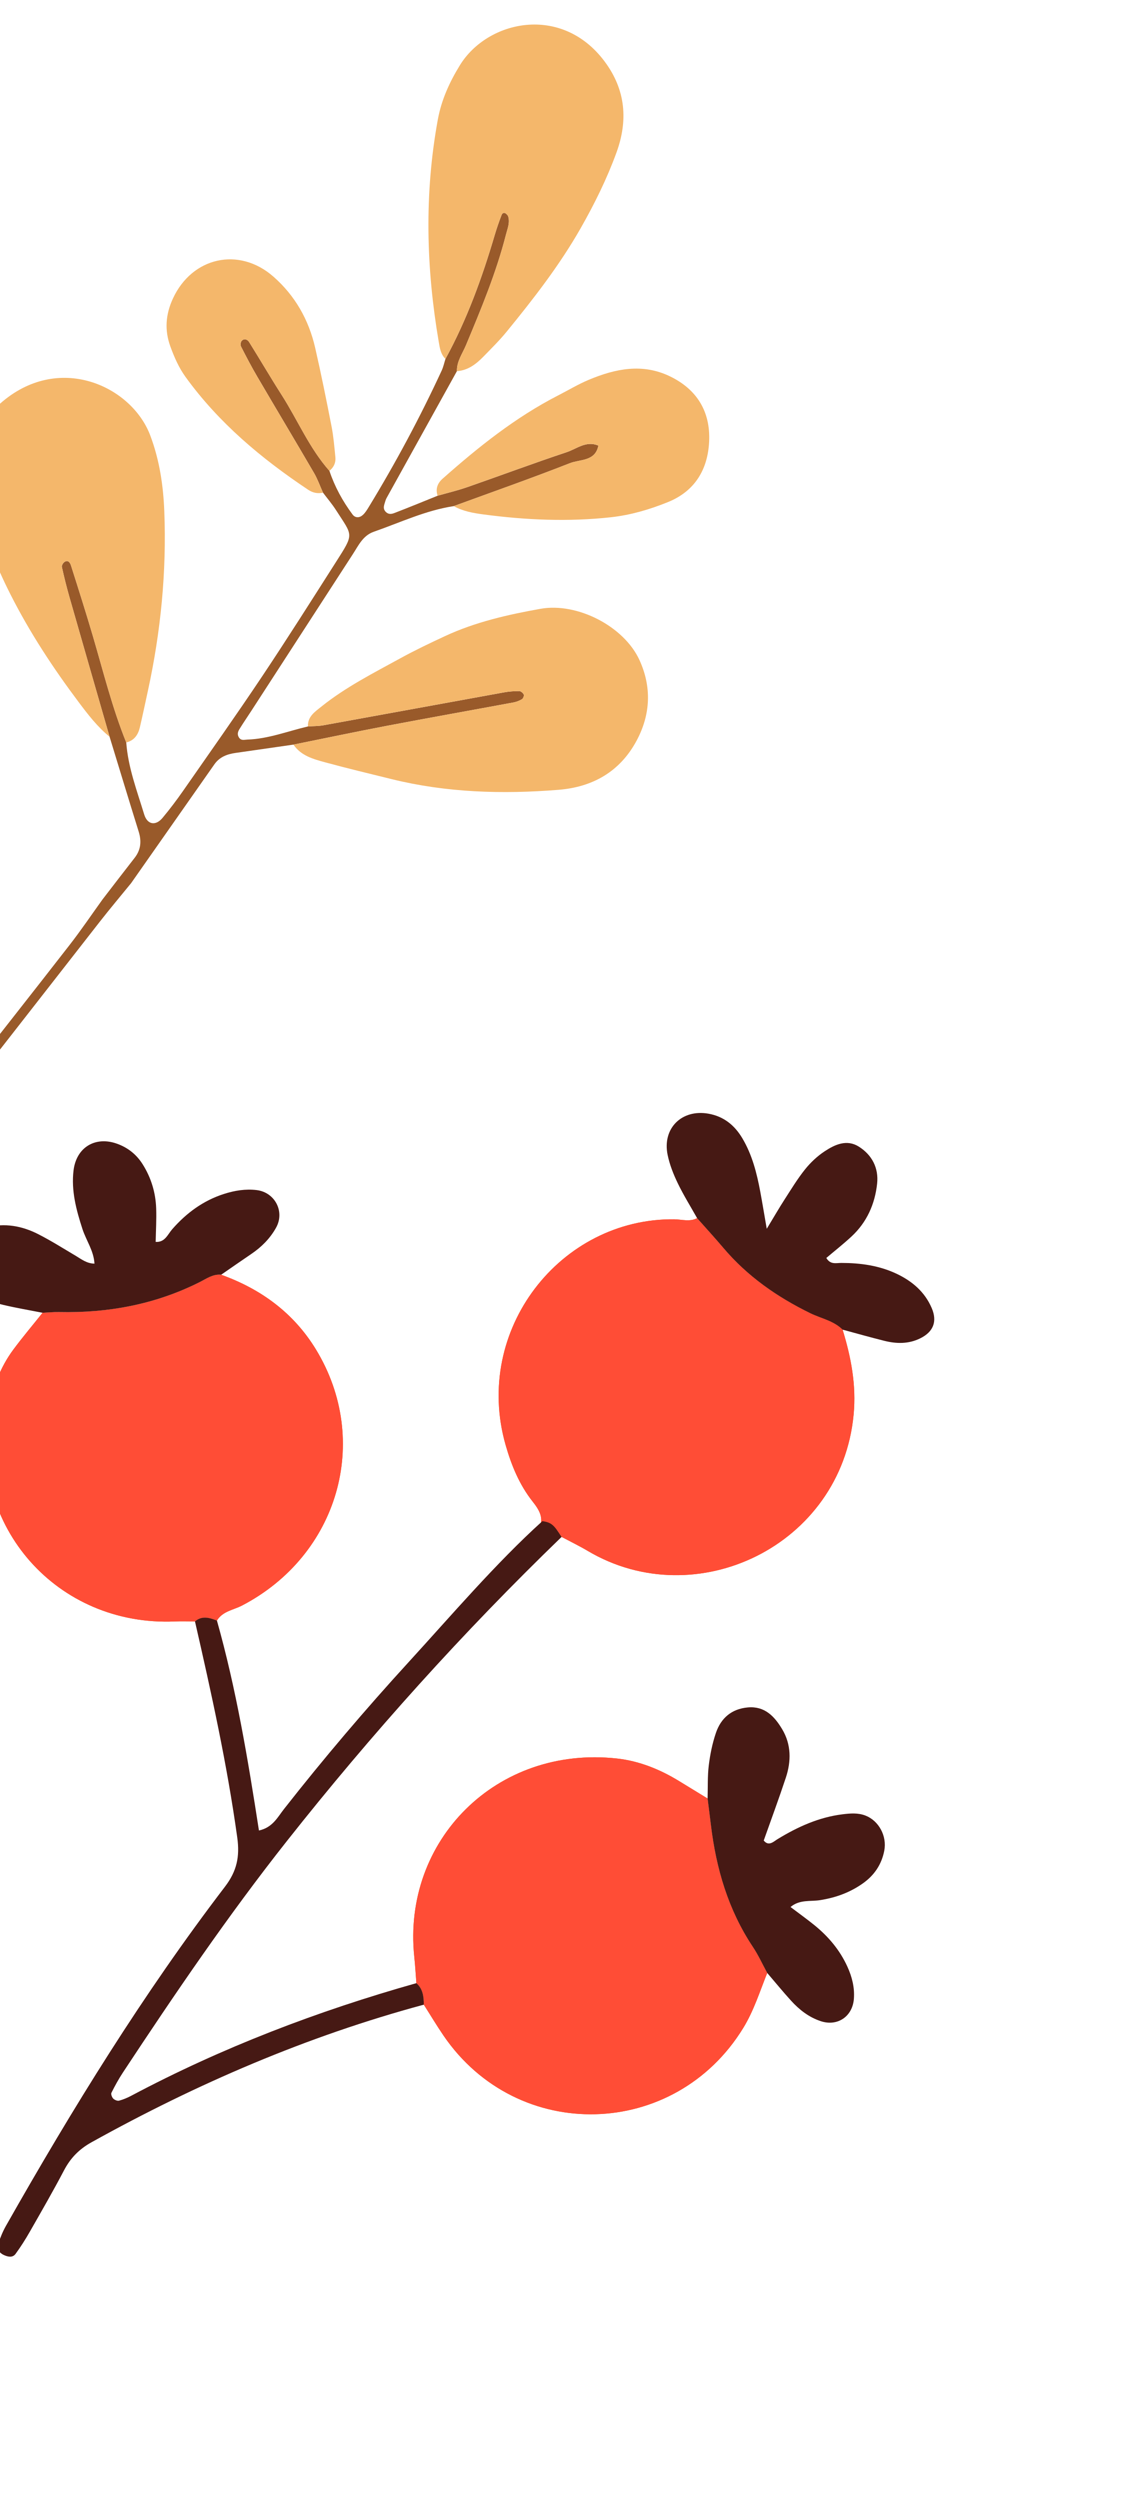 <?xml version="1.0" encoding="UTF-8"?> <svg xmlns="http://www.w3.org/2000/svg" width="147" height="326" viewBox="0 0 147 326" fill="none"><path d="M70.309 199.367C71.011 197.951 70.306 196.852 69.478 195.802C67.741 193.602 66.706 191.079 65.944 188.407C61.666 173.401 73.096 158.841 87.936 158.989C88.928 159 89.96 159.353 90.928 158.84C92.07 160.128 93.237 161.4 94.35 162.714C97.486 166.418 101.36 169.118 105.691 171.234C107.106 171.924 108.732 172.21 109.904 173.377C111.013 176.986 111.706 180.601 111.344 184.449C109.733 201.553 90.804 210.604 76.675 202.239C75.562 201.579 74.392 201.013 73.247 200.404C72.24 198.835 72.24 198.835 70.309 199.367Z" fill="#ED6D28"></path><path d="M70.309 199.367C71.011 197.951 70.306 196.852 69.478 195.802C67.741 193.602 66.706 191.079 65.944 188.407C61.666 173.401 73.096 158.841 87.936 158.989C88.928 159 89.96 159.353 90.928 158.84C92.07 160.128 93.237 161.4 94.35 162.714C97.486 166.418 101.36 169.118 105.691 171.234C107.106 171.924 108.732 172.21 109.904 173.377C111.013 176.986 111.706 180.601 111.344 184.449C109.733 201.553 90.804 210.604 76.675 202.239C75.562 201.579 74.392 201.013 73.247 200.404C72.24 198.835 72.24 198.835 70.309 199.367Z" fill="#FF4D36"></path><path d="M28.847 166.219C34.059 168.09 38.325 171.22 41.217 175.972C48.466 187.884 44.114 202.815 31.576 209.351C30.444 209.941 29.037 210.086 28.291 211.322C27.322 210.942 26.355 210.639 25.427 211.426C24.558 211.427 23.689 211.392 22.822 211.43C7.492 212.095 -4.085 199.056 -1.504 183.954C-1.013 181.075 -0.012 178.331 1.758 175.953C2.97 174.324 4.282 172.77 5.549 171.184C6.264 171.151 6.983 171.074 7.699 171.091C14.124 171.233 20.266 170.09 26.045 167.185C26.922 166.741 27.769 166.113 28.847 166.219Z" fill="#ED6D28"></path><path d="M28.847 166.219C34.059 168.09 38.325 171.22 41.217 175.972C48.466 187.884 44.114 202.815 31.576 209.351C30.444 209.941 29.037 210.086 28.291 211.322C27.322 210.942 26.355 210.639 25.427 211.426C24.558 211.427 23.689 211.392 22.822 211.43C7.492 212.095 -4.085 199.056 -1.504 183.954C-1.013 181.075 -0.012 178.331 1.758 175.953C2.97 174.324 4.282 172.77 5.549 171.184C6.264 171.151 6.983 171.074 7.699 171.091C14.124 171.233 20.266 170.09 26.045 167.185C26.922 166.741 27.769 166.113 28.847 166.219Z" fill="#FF4D36"></path><path d="M100.076 257.266C99.103 259.683 98.337 262.166 96.95 264.431C88.03 278.993 67.495 279.549 57.855 265.437C56.954 264.118 56.135 262.745 55.276 261.398C55.281 260.351 55.165 259.345 54.309 258.591C54.22 257.444 54.155 256.291 54.035 255.147C52.454 240.001 64.754 227.574 80.474 229.3C83.367 229.618 86.083 230.713 88.587 232.249C89.821 233.008 91.058 233.763 92.294 234.515C92.437 235.66 92.587 236.807 92.724 237.955C93.411 243.646 94.982 249.025 98.196 253.854C98.913 254.934 99.454 256.125 100.076 257.266Z" fill="#ED6D28"></path><path d="M100.076 257.266C99.103 259.683 98.337 262.166 96.95 264.431C88.03 278.993 67.495 279.549 57.855 265.437C56.954 264.118 56.135 262.745 55.276 261.398C55.281 260.351 55.165 259.345 54.309 258.591C54.22 257.444 54.155 256.291 54.035 255.147C52.454 240.001 64.754 227.574 80.474 229.3C83.367 229.618 86.083 230.713 88.587 232.249C89.821 233.008 91.058 233.763 92.294 234.515C92.437 235.66 92.587 236.807 92.724 237.955C93.411 243.646 94.982 249.025 98.196 253.854C98.913 254.934 99.454 256.125 100.076 257.266Z" fill="#FF4D36"></path><path d="M54.311 258.592C55.165 259.343 55.281 260.349 55.278 261.399C40.052 265.507 25.688 271.697 11.926 279.347C10.33 280.234 9.195 281.394 8.355 282.995C6.941 285.691 5.417 288.331 3.906 290.976C3.334 291.98 2.713 292.963 2.031 293.895C1.624 294.45 0.98 294.269 0.457 294.021C-0.114 293.75 -0.432 293.218 -0.235 292.608C0.03 291.787 0.36 290.971 0.785 290.224C9.453 274.936 18.663 259.993 29.346 246.011C30.89 243.988 31.294 242.109 30.946 239.604C29.629 230.103 27.569 220.758 25.431 211.422C26.358 210.635 27.326 210.938 28.296 211.318C30.81 220.229 32.33 229.349 33.776 238.689C35.559 238.3 36.206 236.957 37.02 235.919C42.202 229.312 47.639 222.919 53.304 216.726C58.773 210.749 64.724 203.782 70.751 198.345C71.955 198.539 72.241 198.835 73.25 200.407C60.404 212.823 48.476 226.068 37.402 240.086C29.752 249.767 22.821 259.958 16.031 270.249C15.476 271.092 14.987 271.986 14.535 272.888C14.447 273.065 14.598 273.468 14.766 273.641C14.941 273.821 15.306 273.973 15.53 273.916C16.084 273.769 16.627 273.538 17.134 273.268C28.974 266.981 41.42 262.228 54.311 258.592Z" fill="#461914"></path><path d="M109.905 173.38C108.732 172.213 107.107 171.927 105.692 171.237C101.361 169.121 97.486 166.421 94.351 162.718C93.238 161.403 92.07 160.131 90.929 158.843C90.077 157.327 89.151 155.842 88.396 154.274C87.833 153.107 87.343 151.862 87.082 150.599C86.364 147.14 88.912 144.607 92.393 145.216C94.389 145.566 95.813 146.715 96.828 148.424C98.112 150.584 98.716 152.973 99.17 155.411C99.429 156.798 99.656 158.191 100.011 160.228C101.013 158.572 101.638 157.488 102.315 156.438C103.18 155.099 104.009 153.724 105.003 152.483C105.72 151.589 106.595 150.764 107.55 150.133C108.898 149.24 110.451 148.521 112.028 149.519C113.747 150.606 114.624 152.307 114.408 154.337C114.123 157.006 113.066 159.384 111.057 161.242C110.001 162.22 108.865 163.114 107.781 164.031C108.313 164.936 109.059 164.678 109.744 164.679C112.239 164.683 114.674 165.017 116.956 166.097C118.984 167.06 120.618 168.448 121.526 170.558C122.282 172.314 121.746 173.67 120.026 174.515C118.505 175.264 116.933 175.233 115.349 174.837C113.528 174.384 111.72 173.869 109.905 173.38Z" fill="#461914"></path><path d="M100.077 257.269C99.455 256.13 98.915 254.937 98.197 253.859C94.983 249.03 93.412 243.651 92.725 237.96C92.588 236.812 92.438 235.665 92.295 234.519C92.336 233.076 92.275 231.615 92.45 230.184C92.626 228.758 92.917 227.32 93.38 225.961C94.035 224.031 95.424 222.831 97.533 222.64C99.751 222.436 101.032 223.82 102.027 225.487C103.214 227.476 103.211 229.65 102.503 231.793C101.597 234.538 100.589 237.248 99.618 239.994C100.27 240.806 100.901 240.129 101.425 239.81C104.051 238.21 106.803 236.959 109.885 236.576C110.89 236.452 111.899 236.36 112.89 236.743C114.615 237.409 115.719 239.404 115.337 241.34C114.987 243.121 114.039 244.53 112.549 245.583C110.857 246.781 108.989 247.453 106.939 247.774C105.704 247.966 104.313 247.661 103.111 248.664C104.226 249.507 105.257 250.245 106.239 251.041C108.061 252.522 109.547 254.283 110.527 256.437C111.136 257.775 111.492 259.172 111.375 260.653C111.193 262.954 109.23 264.261 107.079 263.558C105.511 263.045 104.266 262.07 103.183 260.881C102.115 259.707 101.111 258.475 100.077 257.269Z" fill="#461914"></path><path d="M28.851 166.216C27.771 166.109 26.924 166.737 26.047 167.179C20.268 170.085 14.127 171.228 7.701 171.086C6.985 171.07 6.268 171.146 5.551 171.179C3.855 170.845 2.144 170.556 0.461 170.16C-0.521 169.928 -1.479 169.566 -2.421 169.193C-4.485 168.375 -5.787 166.921 -5.79 164.615C-5.793 162.596 -4.065 160.68 -1.743 160.058C0.608 159.43 2.878 159.851 4.998 160.934C6.672 161.79 8.27 162.796 9.887 163.757C10.623 164.195 11.299 164.751 12.323 164.774C12.228 163.088 11.243 161.758 10.755 160.264C9.943 157.766 9.269 155.243 9.595 152.6C9.968 149.585 12.455 148.116 15.283 149.142C16.69 149.654 17.799 150.534 18.605 151.81C19.715 153.571 20.296 155.498 20.371 157.557C20.423 158.998 20.333 160.445 20.305 161.937C21.52 162.015 21.865 160.967 22.471 160.276C24.321 158.165 26.505 156.554 29.202 155.687C30.597 155.239 32.031 155.004 33.482 155.181C35.864 155.475 37.168 157.983 36.018 160.068C35.239 161.48 34.114 162.609 32.771 163.516C31.459 164.405 30.158 165.315 28.851 166.216Z" fill="#461914"></path><path d="M59.177 65.998C55.523 66.55 52.201 68.137 48.756 69.338C47.343 69.831 46.774 71.102 46.043 72.229C41.628 79.046 37.21 85.861 32.792 92.677C32.276 93.472 31.741 94.252 31.243 95.056C31.036 95.392 30.903 95.751 31.165 96.16C31.456 96.615 31.872 96.451 32.248 96.438C34.992 96.352 37.539 95.338 40.169 94.725C40.835 94.677 41.515 94.694 42.168 94.575C50.025 93.154 57.879 91.707 65.737 90.283C66.393 90.164 67.068 90.113 67.735 90.117C67.939 90.12 68.228 90.368 68.319 90.573C68.382 90.719 68.236 91.081 68.081 91.173C67.739 91.376 67.344 91.529 66.951 91.601C61.498 92.615 56.036 93.582 50.59 94.62C46.477 95.402 42.38 96.267 38.275 97.094C35.751 97.456 33.226 97.816 30.704 98.181C29.609 98.34 28.634 98.707 27.961 99.67C24.347 104.835 20.725 109.994 17.106 115.154C15.745 116.824 14.357 118.474 13.029 120.171C7.131 127.708 1.266 135.271 -4.653 142.792C-5.354 143.682 -5.821 144.968 -7.415 145.049C-7.287 143.494 -6.129 142.664 -5.338 141.649C-0.536 135.481 4.316 129.35 9.111 123.176C10.597 121.262 11.954 119.252 13.372 117.283C14.768 115.473 16.153 113.658 17.559 111.86C18.381 110.807 18.477 109.686 18.087 108.434C16.802 104.319 15.557 100.192 14.293 96.069C12.546 89.996 10.79 83.921 9.054 77.844C8.685 76.553 8.364 75.248 8.072 73.938C8.03 73.747 8.218 73.412 8.398 73.287C8.887 72.946 9.152 73.4 9.256 73.725C10.235 76.801 11.213 79.877 12.124 82.972C13.489 87.614 14.645 92.318 16.468 96.814C16.706 100.074 17.869 103.109 18.806 106.193C19.218 107.547 20.305 107.722 21.202 106.647C22.149 105.511 23.045 104.326 23.89 103.112C27.343 98.156 30.83 93.223 34.186 88.202C37.478 83.274 40.646 78.263 43.833 73.265C46.232 69.501 46.021 69.942 43.813 66.496C43.307 65.71 42.694 64.991 42.131 64.242C41.744 63.385 41.432 62.482 40.959 61.673C38.511 57.475 36.011 53.306 33.556 49.113C32.806 47.836 32.118 46.518 31.444 45.198C31.345 45.007 31.379 44.615 31.515 44.459C31.853 44.077 32.281 44.264 32.495 44.604C33.926 46.892 35.284 49.226 36.738 51.499C38.839 54.785 40.35 58.443 42.97 61.398C43.657 63.462 44.694 65.347 45.983 67.085C46.349 67.579 46.924 67.538 47.364 67.116C47.65 66.842 47.87 66.486 48.08 66.143C51.591 60.388 54.772 54.453 57.603 48.336C57.829 47.851 57.94 47.313 58.104 46.803C60.895 41.696 62.872 36.264 64.514 30.698C64.779 29.8 65.086 28.912 65.423 28.039C65.549 27.71 65.83 27.687 66.049 27.906C66.139 27.995 66.246 28.093 66.281 28.208C66.539 29.033 66.197 29.8 66.001 30.571C64.733 35.549 62.758 40.276 60.784 45.002C60.322 46.108 59.566 47.117 59.597 48.398C56.602 53.797 53.607 59.197 50.614 64.597C50.484 64.832 50.336 65.067 50.267 65.321C50.135 65.807 49.848 66.306 50.354 66.781C50.72 67.125 51.134 67.015 51.475 66.883C53.353 66.162 55.215 65.394 57.079 64.641C58.366 64.273 59.677 63.963 60.941 63.524C65.268 62.018 69.562 60.412 73.908 58.965C75.231 58.525 76.473 57.419 78.048 58.108C77.641 60.184 75.659 59.877 74.339 60.396C69.323 62.365 64.236 64.147 59.177 65.998Z" fill="#995A2A"></path><path d="M16.466 96.814C14.643 92.318 13.487 87.611 12.122 82.972C11.211 79.876 10.235 76.799 9.254 73.725C9.149 73.397 8.886 72.943 8.396 73.286C8.214 73.412 8.026 73.748 8.07 73.937C8.363 75.247 8.685 76.551 9.053 77.843C10.789 83.923 12.543 89.996 14.292 96.068C12.707 94.776 11.483 93.183 10.258 91.551C6.923 87.106 3.884 82.483 1.373 77.523C-0.652 73.525 -2.291 69.332 -3.265 64.991C-4.282 60.468 -3.767 55.99 -0.007 52.648C7.586 45.9 17.144 50.299 19.591 56.76C20.806 59.973 21.3 63.303 21.431 66.683C21.738 74.561 20.973 82.356 19.296 90.061C18.951 91.647 18.617 93.236 18.25 94.817C18.025 95.794 17.522 96.559 16.466 96.814Z" fill="#F4B76B"></path><path d="M59.596 48.397C59.565 47.115 60.322 46.108 60.783 45C62.756 40.272 64.73 35.548 66 30.569C66.196 29.798 66.538 29.031 66.28 28.206C66.244 28.093 66.137 27.995 66.048 27.904C65.827 27.686 65.547 27.709 65.421 28.037C65.085 28.91 64.778 29.799 64.513 30.696C62.871 36.262 60.892 41.693 58.103 46.801C57.484 46.193 57.368 45.401 57.23 44.593C55.577 34.932 55.337 25.274 57.107 15.594C57.58 13.011 58.637 10.701 59.984 8.509C63.587 2.645 73.249 0.514 78.849 7.997C81.663 11.757 81.905 15.767 80.417 19.871C79.18 23.28 77.545 26.585 75.748 29.743C73.008 34.559 69.606 38.941 66.101 43.231C65.163 44.379 64.101 45.427 63.066 46.491C62.106 47.474 61.045 48.299 59.596 48.397Z" fill="#F4B76B"></path><path d="M38.273 97.092C42.377 96.265 46.473 95.4 50.587 94.618C56.037 93.581 61.498 92.612 66.949 91.599C67.342 91.526 67.737 91.374 68.079 91.171C68.234 91.078 68.38 90.716 68.317 90.571C68.228 90.365 67.939 90.117 67.733 90.115C67.067 90.113 66.391 90.163 65.736 90.281C57.878 91.706 50.025 93.151 42.166 94.573C41.511 94.692 40.833 94.675 40.167 94.722C40.111 93.443 41.063 92.824 41.897 92.154C45.077 89.599 48.705 87.765 52.255 85.817C54.147 84.78 56.102 83.849 58.06 82.939C62.014 81.101 66.25 80.145 70.498 79.385C75.298 78.526 81.387 81.669 83.4 86.049C84.999 89.531 84.891 93.123 83.031 96.587C80.842 100.66 77.263 102.635 72.847 102.989C65.539 103.576 58.248 103.363 51.077 101.593C48.188 100.88 45.294 100.188 42.424 99.408C40.869 98.984 39.268 98.555 38.273 97.092Z" fill="#F4B76B"></path><path d="M59.183 65.994C64.242 64.142 69.328 62.361 74.34 60.391C75.658 59.874 77.64 60.18 78.049 58.103C76.474 57.414 75.232 58.521 73.909 58.96C69.563 60.407 65.269 62.013 60.942 63.519C59.678 63.959 58.37 64.268 57.08 64.637C56.776 63.756 57.075 63.002 57.712 62.436C62.381 58.298 67.234 54.412 72.824 51.548C74.149 50.87 75.43 50.096 76.8 49.523C80.261 48.074 83.801 47.338 87.394 49.077C90.927 50.786 92.678 53.694 92.496 57.572C92.324 61.226 90.631 64.057 87.111 65.475C84.725 66.438 82.275 67.162 79.677 67.448C74.115 68.058 68.589 67.813 63.069 67.081C61.738 66.902 60.39 66.674 59.183 65.994Z" fill="#F4B76B"></path><path d="M42.966 61.398C40.344 58.443 38.835 54.785 36.734 51.499C35.28 49.226 33.921 46.892 32.49 44.604C32.278 44.266 31.849 44.076 31.511 44.459C31.375 44.614 31.341 45.007 31.44 45.198C32.116 46.518 32.803 47.833 33.551 49.113C36.009 53.305 38.508 57.474 40.955 61.672C41.428 62.481 41.739 63.383 42.126 64.242C41.43 64.398 40.789 64.257 40.202 63.867C34.103 59.799 28.54 55.149 24.205 49.159C23.323 47.938 22.738 46.59 22.226 45.193C21.442 43.048 21.599 40.992 22.559 38.917C25.056 33.521 31.175 32.133 35.666 36.074C38.48 38.542 40.274 41.699 41.108 45.345C41.889 48.756 42.582 52.189 43.25 55.625C43.506 56.944 43.614 58.295 43.748 59.634C43.815 60.343 43.528 60.943 42.966 61.398Z" fill="#F4B76B"></path></svg> 